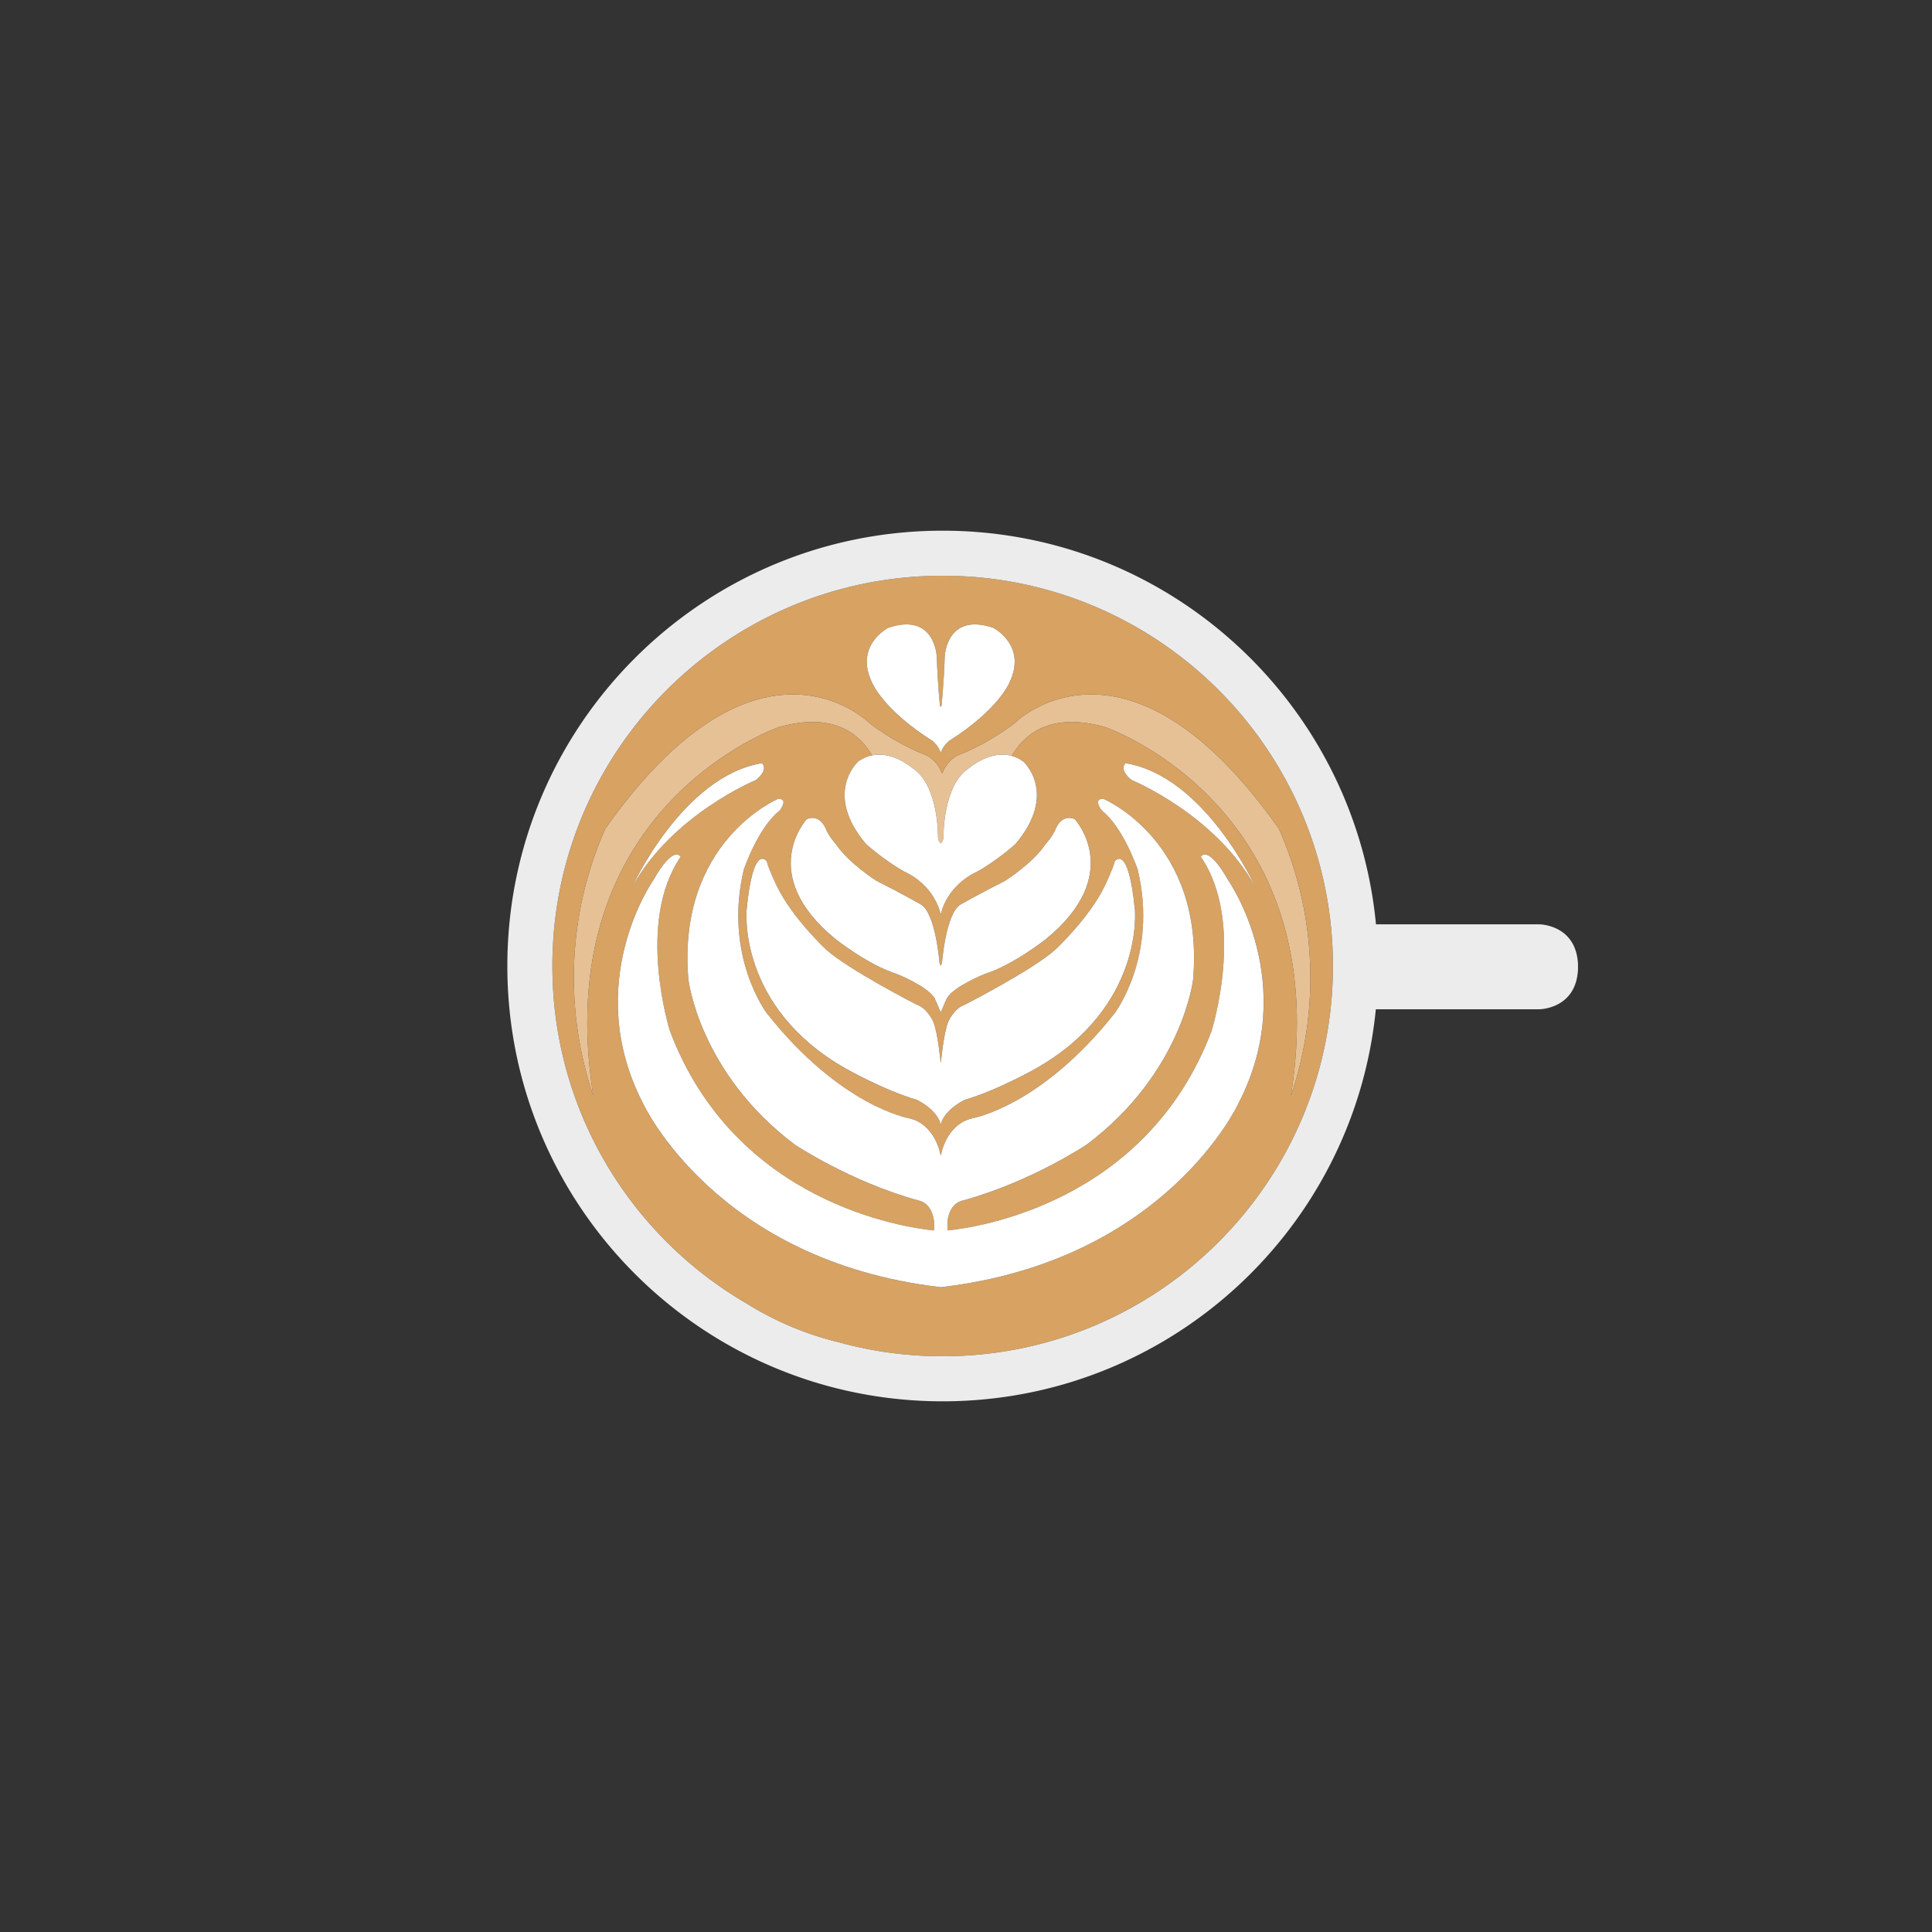 <svg xmlns="http://www.w3.org/2000/svg" id="Calque_1" viewBox="0 0 1000 1000"><rect x="0" y="0" width="1000" height="1000" fill="#333333" stroke="none"/><defs><style>.cls-2{fill:#fff}</style></defs><path d="M487.927 297.99c-111.573 0-202.02 90.443-202.02 202.01 0 74.62 40.46 139.782 100.639 174.759 15.75 9.774 31.777 16.198 47.68 20.024 17.101 4.706 35.103 7.224 53.7 7.224 111.561 0 202.003-90.437 202.003-202.007s-90.442-202.01-202.002-202.01m-3.086 41.716c.644 16.738 1.705 25.685 1.705 25.685l.387.426.38-.426s1.068-8.947 1.7-25.685c0 0 .859-22.914 25.077-14.762 0 0 17.849 9.06 8.29 28.59 0 0-5.738 13.942-31.238 30 0 0-2.792 2.313-3.957 5.44l-.277.576-.227-.577c-1.171-3.126-3.963-5.439-3.963-5.439-25.494-16.058-31.238-30-31.238-30-9.565-19.53 8.284-28.59 8.284-28.59 24.23-8.152 25.077 14.762 25.077 14.762m156.271 231.22s-37.366 81.729-154.069 95.3v.025c-.03 0-.08-.015-.11-.024-.037.009-.08.024-.117.024v-.024c-116.708-13.572-154.062-95.3-154.062-95.3-31.882-61.846 5.098-114.862 5.098-114.862 11.05-19.53 14.444-12.551 14.444-12.551-23.371 33.946-5.51 90.211-5.51 90.211 33.777 89.208 121.727 101.673 136.693 103.158v-4.697c-1.29-10.109-8.057-10.805-8.057-10.805-35.397-9.765-64.057-28.949-64.057-28.949-49.571-37.32-55.05-85.437-55.05-85.437-6.118-71.504 46.362-93.472 46.362-93.472 5.792-.347.963 5.93.963 5.93-11.265 8.716-18.671 30.69-18.671 30.69-10.621 44.642 11.91 74.283 11.91 74.283 38.311 48.473 73.72 54.406 73.72 54.406 13.524 3.139 16.1 18.484 16.1 18.484l.234.76.233-.76s2.583-15.345 16.094-18.484c0 0 35.41-5.933 73.721-54.406 0 0 22.537-29.641 11.91-74.282 0 0-7.4-21.975-18.671-30.691 0 0-4.83-6.277.97-5.93 0 0 52.472 21.968 46.355 93.472 0 0-5.473 48.116-55.05 85.437 0 0-28.648 19.184-64.07 28.949 0 0-6.755.696-8.038 10.805v4.697c14.972-1.485 102.916-13.956 136.693-103.158 0 0 17.855-56.265-5.522-90.211 0 0 3.399-6.98 14.45 12.55 0 0 36.98 53.017 5.104 114.862M327.133 459.212s26.145-57.553 67.266-64.173c0 0 3.83 3.138-3.19 8.721 0 0-43.35 17.785-64.076 55.452m100.332 32.198c11.904 10.692 46.97 28.592 46.97 28.592 5.742 1.866 8.712 9.066 8.712 9.066 2.344 6.05 3.614 19.997 3.614 19.997l.172 1.126.172-1.126s1.276-13.947 3.614-19.997c0 0 2.97-7.2 8.712-9.066 0 0 35.073-17.9 46.964-28.592 0 0 17.646-16.511 25.506-33.017 0 0 4.252-8.832 5.099-12.557 0 0 7.02-9.995 10.412 25.117 0 0 4.884 50.218-51.209 82.063 0 0-19.56 11.167-36.986 16.284 0 0-10.161 4.777-12.241 12.526h-.086c-2.08-7.749-12.247-12.526-12.247-12.526-17.42-5.117-36.974-16.284-36.974-16.284-56.118-31.845-51.228-82.063-51.228-82.063 3.406-35.112 10.419-25.117 10.419-25.117.853 3.725 5.105 12.557 5.105 12.557 7.866 16.506 25.5 33.017 25.5 33.017m-9.866-67.426c6.59-2.789 9.565 4.415 9.565 4.415 1.485 4.184 5.731 8.832 5.731 8.832 6.382 9.538 20.623 18.604 20.623 18.604 12.958 6.507 23.168 12.33 23.168 12.33 7.645 4.647 9.59 30.102 9.59 30.102l.657 1.776.657-1.776s1.939-25.455 9.59-30.103c0 0 10.203-5.822 23.168-12.33 0 0 14.241-9.065 20.616-18.603 0 0 4.246-4.648 5.743-8.832 0 0 2.97-7.204 9.56-4.415 0 0 26.347 28.36-14.885 62.075 0 0-16.99 13.493-31.87 18.135 0 0-15.308 6.05-19.345 12.323 0 0-2.025 4.452-3.074 7.06l-.166.35-.16-.35c-1.037-2.608-3.074-7.06-3.074-7.06-4.037-6.273-19.34-12.323-19.34-12.323-14.873-4.642-31.887-18.135-31.887-18.135-41.22-33.716-14.867-62.075-14.867-62.075m164.978-28.945c41.116 6.62 67.26 64.173 67.26 64.173-20.72-37.667-64.082-55.452-64.082-55.452-7.007-5.583-3.178-8.721-3.178-8.721m79.379 33.943c10.43 23.564 16.272 49.62 16.272 77.05 0 21.346-3.565 41.851-10.039 61.013 23.648-149.58-96.049-190.684-96.049-190.684-27.408-7.746-41.361 2.67-48.472 14.867 2.018.558 4.062 1.51 6.062 2.998 0 0 18.063 16.272-4.037 42.548 0 0-9.143 8.366-19.979 14.41 0 0-14.498 5.804-18.603 21.46l-.203.395-.16-.395c-4.098-15.656-18.603-21.46-18.603-21.46-10.842-6.044-19.978-14.41-19.978-14.41-22.1-26.276-4.037-42.549-4.037-42.549 2.411-1.785 4.878-2.807 7.295-3.285-7.166-12.076-21.119-22.26-48.313-14.579 0 0-119.702 41.104-96.05 190.684a190.273 190.273 0 0 1-10.037-61.014c0-27.424 5.841-53.479 16.266-77.043 79.489-112.665 136.932-54.547 136.932-54.547s13.578 10.614 29.378 16.542c0 0 5.154 2.497 7.571 8.467l.546.914.369-.914c2.41-5.97 7.565-8.467 7.565-8.467 15.8-5.928 29.384-16.542 29.384-16.542s57.437-58.112 136.92 54.54" style="fill:#d7a262"/><path d="M796.678 478.436h-84.477a223.589 223.589 0 0 0-8.553-43.564c-27.936-92.68-113.941-160.19-215.727-160.19-124.446 0-225.324 100.879-225.324 225.318 0 49.448 15.94 95.169 42.95 132.324 40.957 56.347 107.376 92.993 182.374 92.993 116.88 0 212.966-88.996 224.207-202.918h84.55s19.187 0 20.095-20.776v-2.418c-.908-20.77-20.095-20.77-20.095-20.77M487.927 702.007c-18.597 0-36.6-2.518-53.7-7.224-15.904-3.826-31.93-10.25-47.681-20.024-60.18-34.977-100.64-100.14-100.64-174.76 0-111.566 90.448-202.01 202.02-202.01 111.561 0 202.003 90.444 202.003 202.01s-90.442 202.008-202.002 202.008" style="fill:#ececec"/><path d="M525.036 374.44s-13.584 10.615-29.384 16.543c0 0-5.154 2.497-7.565 8.467l-.369.914-.546-.914c-2.417-5.97-7.571-8.467-7.571-8.467-15.8-5.928-29.378-16.542-29.378-16.542s-57.443-58.118-136.932 54.547c-10.425 23.564-16.266 49.62-16.266 77.043 0 21.347 3.565 41.852 10.038 61.014-23.653-149.58 96.05-190.684 96.05-190.684 27.193-7.682 41.146 2.503 48.312 14.579 10.824-2.16 20.758 6.534 20.758 6.534 13.817 8.839 13.339 35.928 13.339 35.928.129 1.84 1.018 2.823 1.411 3.16.386-.337 1.282-1.319 1.405-3.16 0 0-.479-27.09 13.339-35.928 0 0 10.701-9.36 21.99-6.246 7.112-12.198 21.065-22.613 48.473-14.867 0 0 119.697 41.104 96.05 190.684a190.265 190.265 0 0 0 10.038-61.014c0-27.43-5.842-53.485-16.272-77.05-79.483-112.652-136.92-54.54-136.92-54.54" style="fill:#e7c196"/><path d="M451.48 353.533s5.744 13.943 31.238 30.001c0 0 2.792 2.313 3.963 5.44l.227.576.277-.577c1.165-3.126 3.957-5.439 3.957-5.439 25.5-16.058 31.237-30 31.237-30 9.56-19.53-8.29-28.59-8.29-28.59-24.217-8.152-25.076 14.762-25.076 14.762-.632 16.738-1.7 25.685-1.7 25.685l-.38.426-.387-.426s-1.061-8.947-1.705-25.685c0 0-.847-22.914-25.077-14.762 0 0-17.85 9.06-8.284 28.59M621.558 443.514c23.377 33.946 5.522 90.211 5.522 90.211-33.777 89.202-121.721 101.673-136.693 103.158v-4.697c1.283-10.109 8.038-10.805 8.038-10.805 35.422-9.765 64.07-28.949 64.07-28.949 49.577-37.32 55.05-85.437 55.05-85.437 6.117-71.504-46.356-93.472-46.356-93.472-5.798-.347-.97 5.93-.97 5.93 11.272 8.716 18.672 30.69 18.672 30.69 10.627 44.642-11.91 74.283-11.91 74.283-38.311 48.473-73.721 54.406-73.721 54.406-13.51 3.139-16.094 18.484-16.094 18.484l-.233.76-.233-.76s-2.577-15.345-16.1-18.484c0 0-35.41-5.933-73.722-54.406 0 0-22.53-29.641-11.91-74.282 0 0 7.407-21.975 18.672-30.691 0 0 4.829-6.277-.963-5.93 0 0-52.48 21.968-46.362 93.472 0 0 5.479 48.116 55.05 85.437 0 0 28.66 19.184 64.057 28.949 0 0 6.768.696 8.057 10.805v4.697c-14.966-1.485-102.916-13.95-136.693-103.158 0 0-17.861-56.265 5.51-90.211 0 0-3.393-6.98-14.444 12.55 0 0-36.98 53.017-5.098 114.862 0 0 37.354 81.729 154.062 95.3v.025c.037 0 .08-.015.117-.024.03.009.08.024.11.024v-.024c116.703-13.572 154.07-95.3 154.07-95.3 31.875-61.846-5.106-114.862-5.106-114.862-11.05-19.53-14.45-12.551-14.45-12.551" class="cls-2"/><path d="M501.677 397.474c-13.818 8.839-13.34 35.928-13.34 35.928-.122 1.84-1.018 2.823-1.404 3.16-.393-.337-1.282-1.319-1.411-3.16 0 0 .478-27.09-13.34-35.928 0 0-9.933-8.694-20.757-6.534-2.417.478-4.884 1.5-7.295 3.286 0 0-18.064 16.272 4.037 42.548 0 0 9.136 8.366 19.978 14.41 0 0 14.505 5.804 18.604 21.46l.16.395.202-.395c4.105-15.656 18.603-21.46 18.603-21.46 10.836-6.044 19.979-14.41 19.979-14.41 22.1-26.276 4.037-42.549 4.037-42.549-2-1.487-4.044-2.439-6.062-2.997-11.29-3.114-21.991 6.246-21.991 6.246" class="cls-2"/><path d="M464.353 504.194s15.303 6.05 19.34 12.323c0 0 2.037 4.452 3.074 7.06l.16.35.166-.35c1.048-2.608 3.074-7.06 3.074-7.06 4.037-6.273 19.346-12.323 19.346-12.323 14.879-4.642 31.869-18.135 31.869-18.135 41.232-33.716 14.885-62.075 14.885-62.075-6.59-2.789-9.56 4.415-9.56 4.415-1.497 4.184-5.743 8.832-5.743 8.832-6.375 9.538-20.616 18.604-20.616 18.604-12.965 6.507-23.168 12.33-23.168 12.33-7.652 4.647-9.59 30.102-9.59 30.102l-.657 1.776-.657-1.776s-1.945-25.455-9.59-30.103c0 0-10.21-5.822-23.168-12.33 0 0-14.241-9.065-20.623-18.603 0 0-4.246-4.648-5.73-8.832 0 0-2.976-7.204-9.566-4.415 0 0-26.353 28.36 14.867 62.075 0 0 17.014 13.493 31.887 18.135" class="cls-2"/><path d="M396.86 445.836s-7.013-9.995-10.419 25.117c0 0-4.89 50.218 51.228 82.063 0 0 19.555 11.167 36.974 16.284 0 0 10.167 4.777 12.247 12.526h.086c2.08-7.749 12.24-12.526 12.24-12.526 17.426-5.117 36.987-16.284 36.987-16.284 56.093-31.845 51.21-82.063 51.21-82.063C584.018 435.841 577 445.836 577 445.836c-.847 3.725-5.099 12.557-5.099 12.557-7.86 16.506-25.507 33.017-25.507 33.017-11.89 10.692-46.963 28.592-46.963 28.592-5.743 1.866-8.712 9.066-8.712 9.066-2.338 6.05-3.614 19.997-3.614 19.997l-.172 1.126-.172-1.126s-1.27-13.947-3.614-19.997c0 0-2.97-7.2-8.713-9.066 0 0-35.065-17.9-46.969-28.592 0 0-17.634-16.511-25.5-33.017 0 0-4.252-8.832-5.105-12.557M391.209 403.76c7.02-5.583 3.19-8.721 3.19-8.721-41.121 6.62-67.266 64.173-67.266 64.173 20.727-37.667 64.076-55.452 64.076-55.452M649.838 459.212s-26.145-57.553-67.26-64.173c0 0-3.83 3.138 3.177 8.721 0 0 43.362 17.785 64.083 55.452" class="cls-2"/></svg>